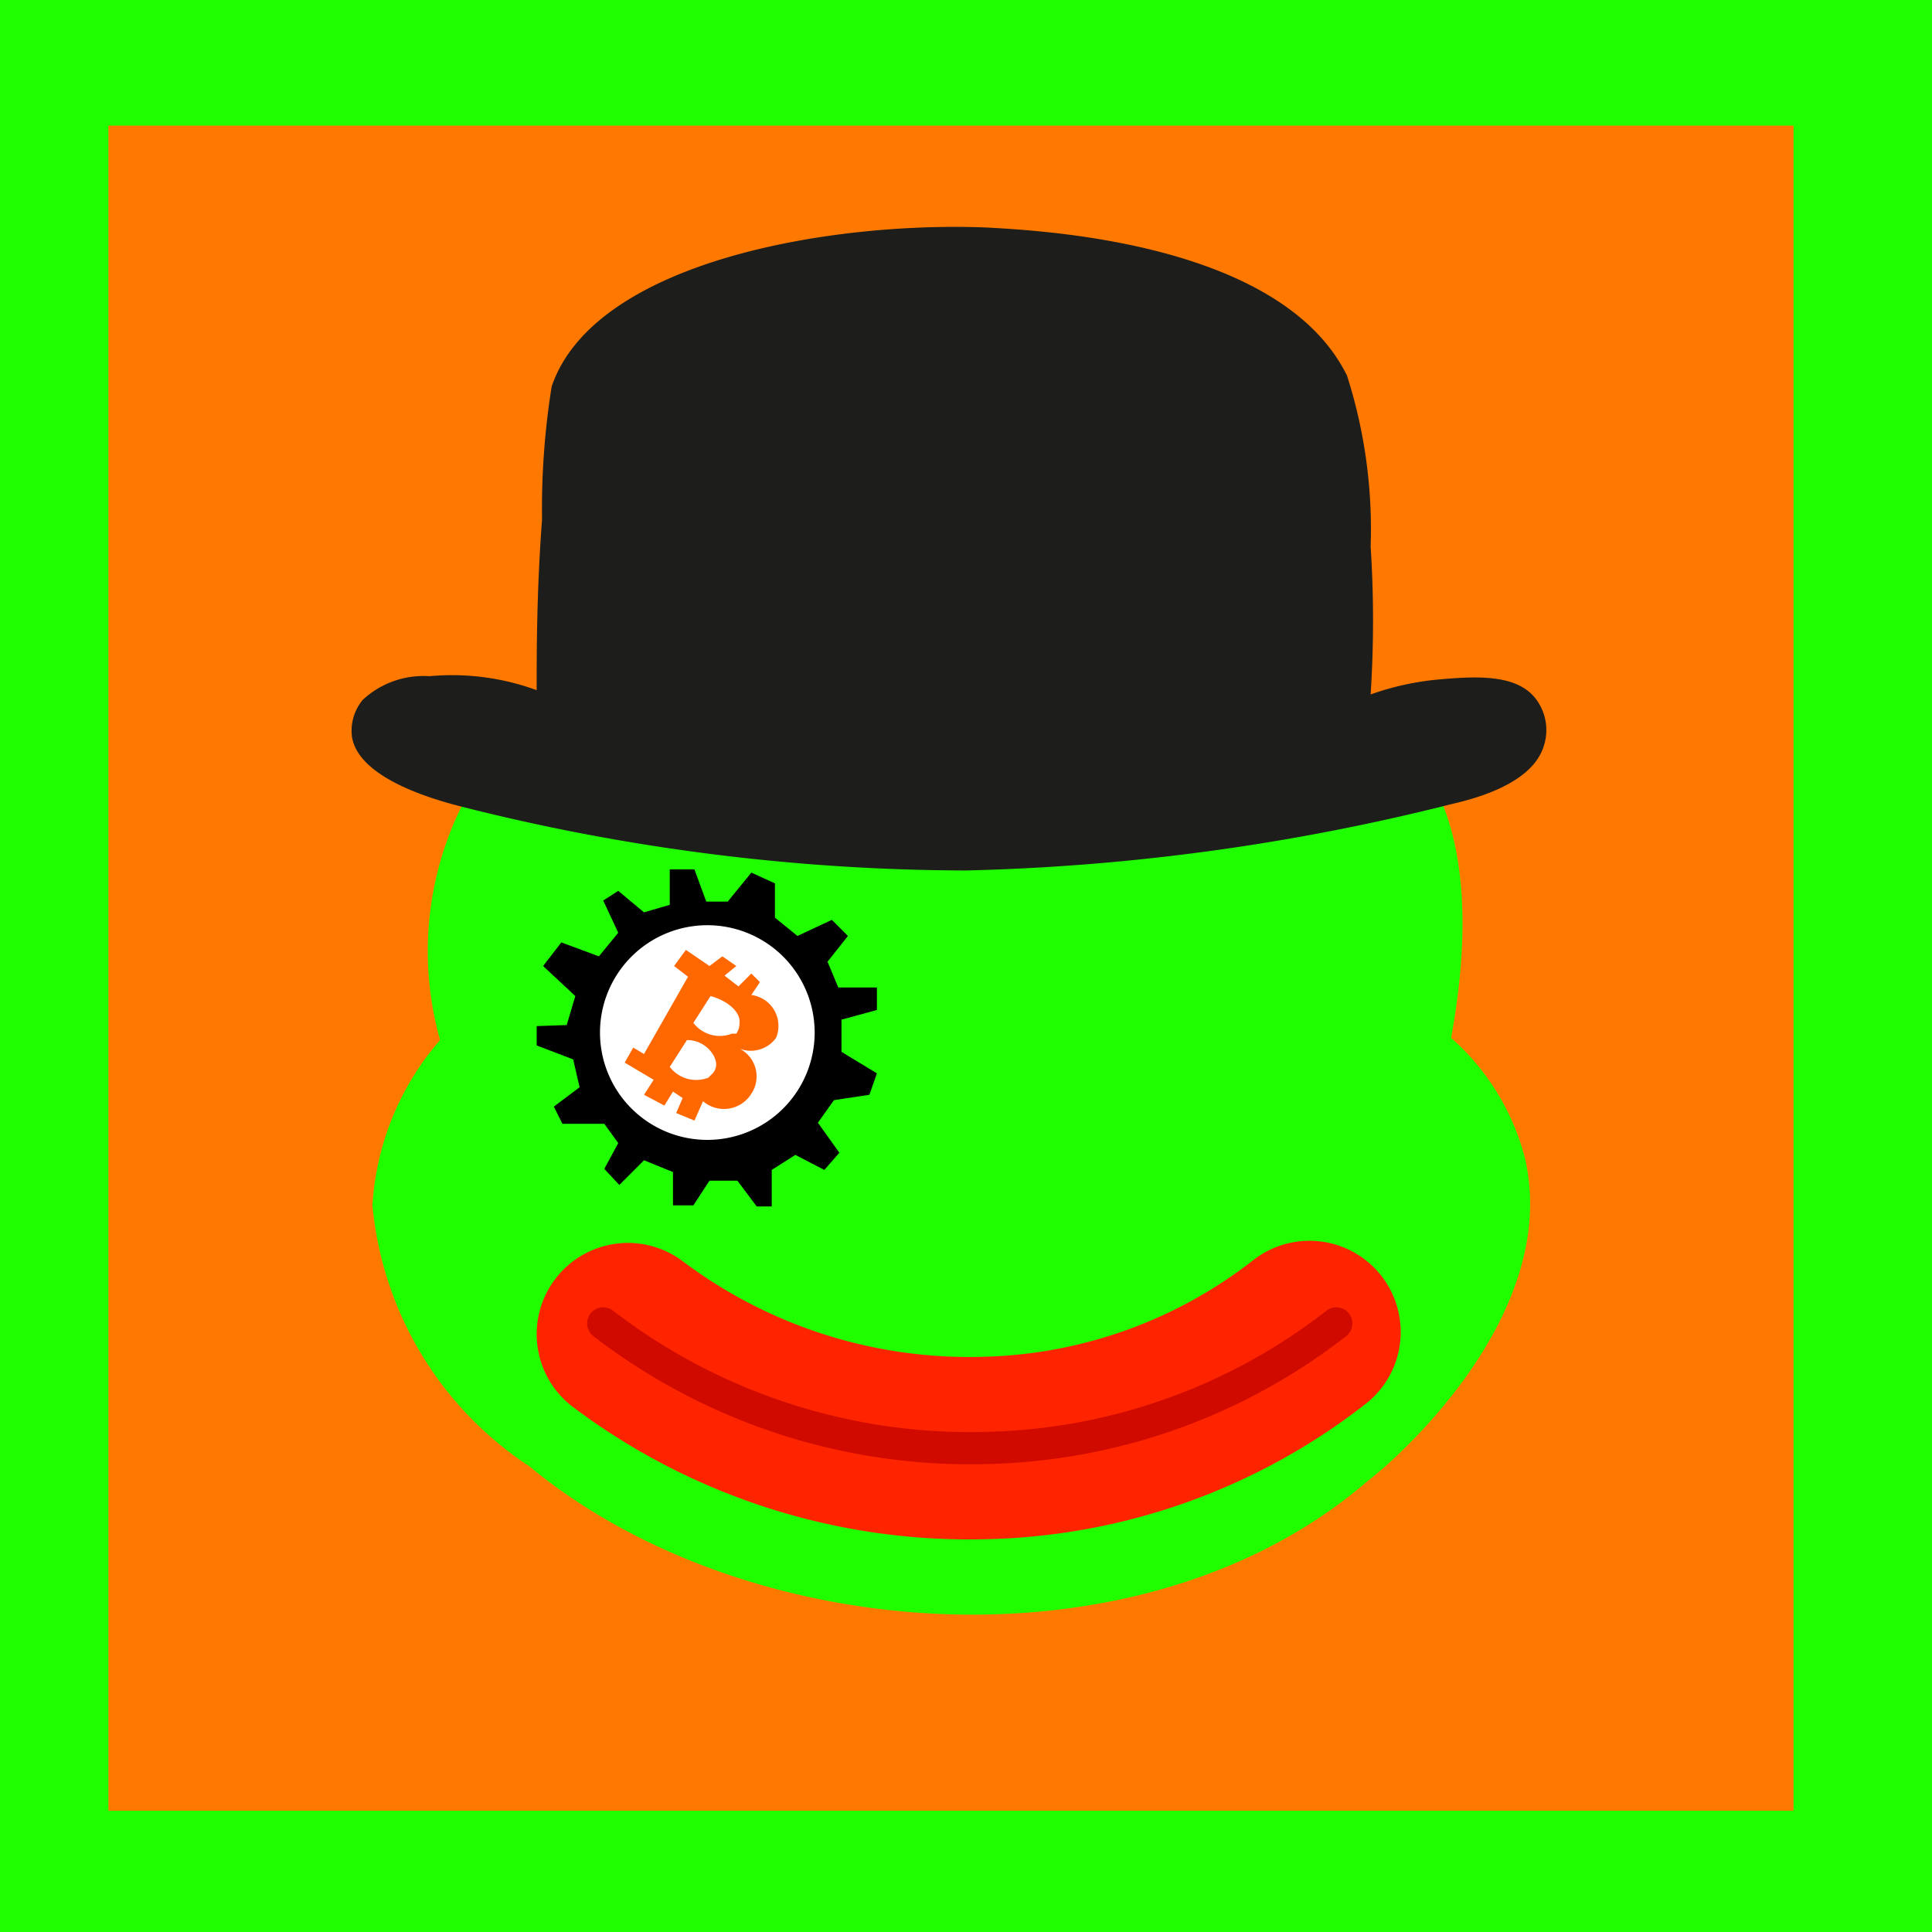 <svg xmlns="http://www.w3.org/2000/svg" data-name="Layer 2" viewBox="0 0 1800 1800"><path d="M0 0h1800v1800H0" fill="#20ff00"/><path d="M101 117h1570v1570H101" fill="#ff7900"/><path d="M1306 691c30 29 78 100 46 276a224 224 0 01 69 113c33 147-123 282-147 300-210 181-578 154-781-14a327 327 0 01-146-243 258 258 0 01 63-154A305 305 0 01 462 700c72-68 160-18 418-21s354-55 426 12Z" fill="#20ff00"/><path d="M500 643a230 230 0 00-100-13 83 83 0 00-62 22 45 45 0 00-10 35c6 34 61 54 100 64a1926 1926 0 00 472 60 2039 2039 0 00 453-62c26-6 74-20 85-53a48 48 0 00-8-46c-18-22-55-20-89-17a257 257 0 00-64 14 1072 1072 0 00 0-138 470 470 0 00-22-159c-61-124-283-135-335-138-145-6-366 31-406 148a721 721 0 00-9 124C500 551 500 606 500 643Z" fill="#1d1d1b"/><path d="M585 1243a529 529 0 00 335 106 510 510 0 00 300-108" fill="none" stroke="#ff2400" stroke-linecap="round" stroke-miterlimit="10" stroke-width="170"/><path d="M562 1233a560 560 0 00 358 116 549 549 0 00 325-116" fill="none" stroke="#d10a00" stroke-linecap="round" stroke-miterlimit="10" stroke-width="30"/><circle fill="#fff" cx="658" cy="969" r="109"/><path d="m810 1020 7-20-33-20v-30l33-9V920h-36l-10-24 19-24-15-15-32 15-21-17v-32L700 813l-22 27h-20l-11-30h-23v33L600 850l-24-20-14 9 14 30-18 22-35-13-17 22 30 28-8 27-28 1v18l34 13 6 26-24 18 8 16h39l13 18-13 24 14 15 23-23 27 11v31h19l15-23h26l18 24h14v-34l22-14 27 14 14-16-20-28 15-21Zm-151 42a100 100 0 11 100-100 100 100 0 01-100 100Z"/><path d="m700 927 8-12L700 907l-12 12-13-10 11-9-13-9-12 9-22-15-11 15 13 10-41 72-10-6-8 14 27 16-9 14 19 10 8-13 9 6-6 14 17 7 8-18a30 30 0 00 45-7 29 29 0 00-11-42 29 29 0 00 34-10 29 29 0 00-23-40Zm-40 77a31 31 0 01-36-10l16-25c18 0 29 16 27 25a12 12 0 01-3 6Zm22-41a31 31 0 01-36-10l16-25c18 5 28 16 27 25a17 17 0 01-3 10Z" fill="#ff6700"/></svg>
